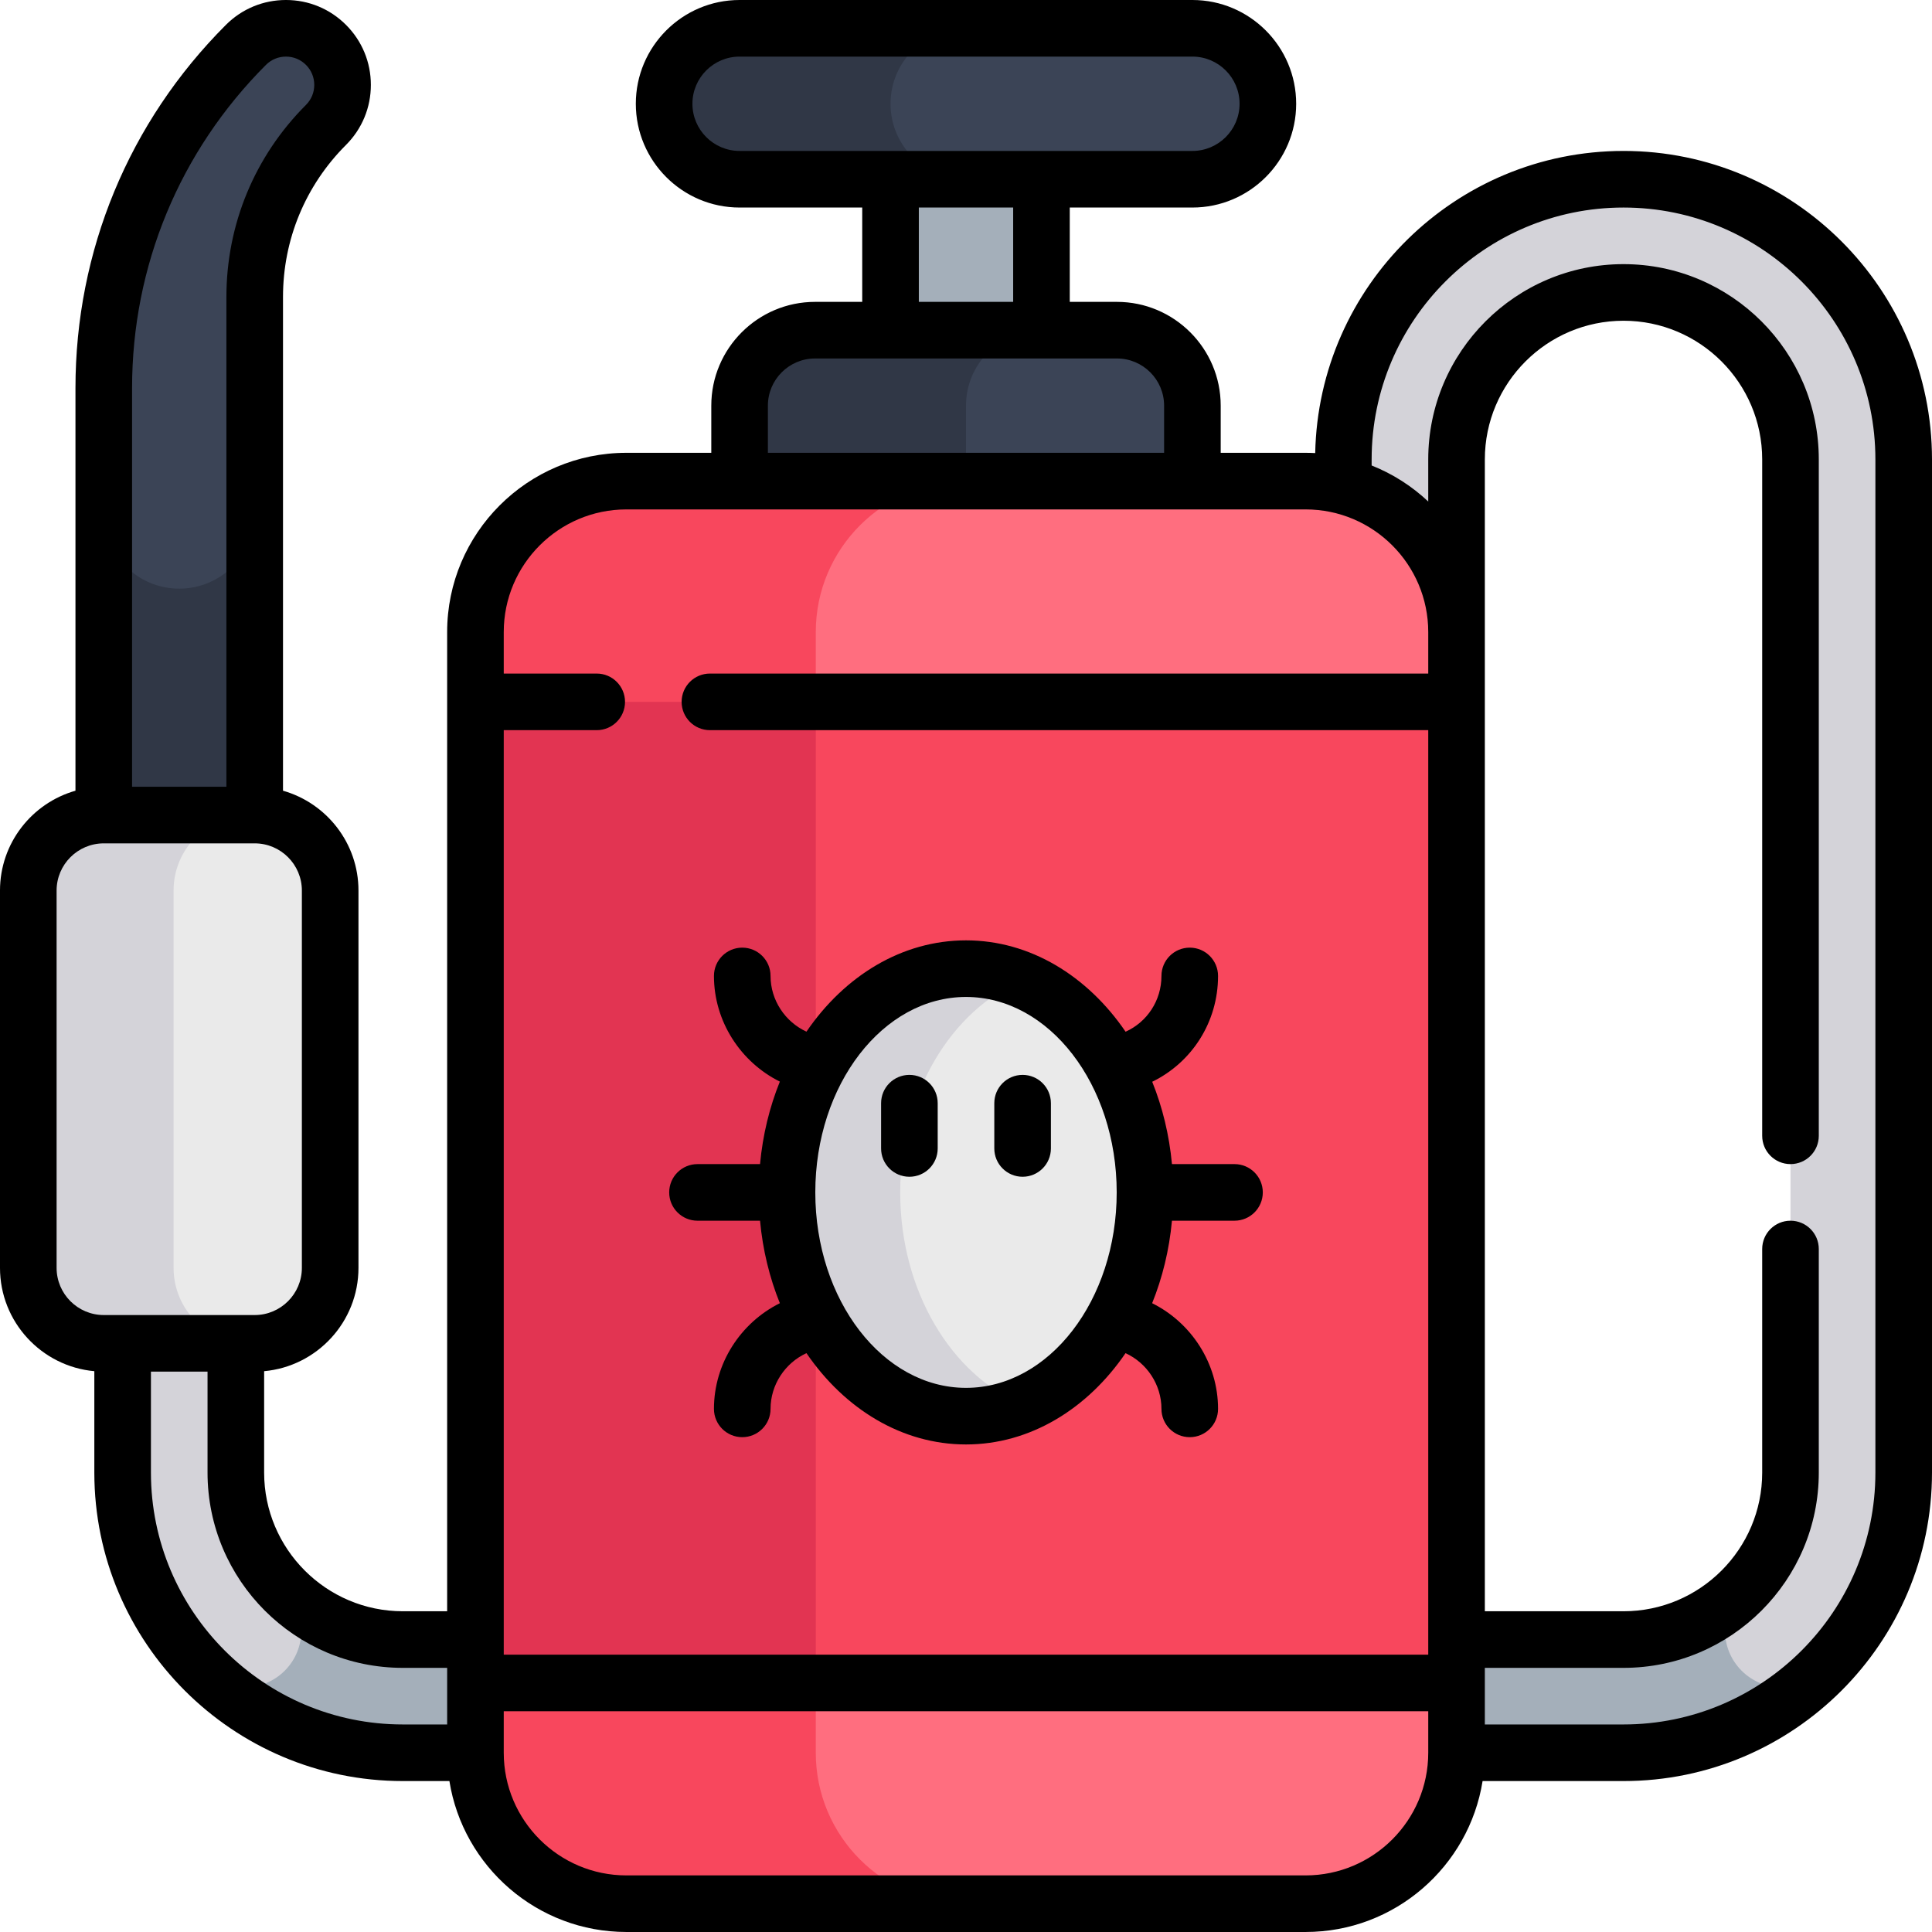 <svg id="Capa_1" enable-background="new 0 0 512 512" height="512" viewBox="0 0 512 512" width="512" xmlns="http://www.w3.org/2000/svg"><g><g><path d="m356 121.75v45.75h30v-45.75c0-24.439 19.811-44.25 44.25-44.25 24.439 0 44.25 19.811 44.25 44.25v268.5c0 24.439-19.811 44.25-44.25 44.25h-323.5c-24.439 0-44.25-19.811-44.25-44.25v-94.941h-30v94.941c0 41.007 33.243 74.25 74.25 74.25h323.5c41.007 0 74.25-33.243 74.25-74.25v-268.5c0-41.007-33.243-74.25-74.25-74.25-41.007 0-74.25 33.243-74.25 74.25z" fill="#d4d3d9"/></g><g><path d="m75.461 442.753c-5.858 5.858-15.355 5.858-21.213 0 13.436 13.436 31.998 21.747 52.502 21.747h323.5c20.504 0 39.066-8.311 52.503-21.747-5.858 5.858-15.355 5.858-21.213 0s-5.858-15.355 0-21.213c-8.008 8.008-19.07 12.96-31.289 12.96h-323.5c-12.219 0-23.282-4.953-31.289-12.96 5.856 5.857 5.856 15.355-.001 21.213z" fill="#a4afba"/></g><g><path d="m216.006 47.506h79.989v40h-79.989z" fill="#a4afba" transform="matrix(0 1 -1 0 323.506 -188.494)"/></g><g><path d="m296 87.5h-80c-11.046 0-20 8.954-20 20v84.853h120v-84.853c0-11.046-8.954-20-20-20z" fill="#3b4456"/></g><g><path d="m276 87.5h-60c-11.046 0-20 8.954-20 20v84.853h60v-84.853c0-11.046 8.954-20 20-20z" fill="#303746"/></g><g><path d="m316 47.5h-120c-11.046 0-20-8.954-20-20 0-11.046 8.954-20 20-20h120c11.046 0 20 8.954 20 20 0 11.046-8.954 20-20 20z" fill="#3b4456"/></g><g><path d="m236 27.5c0-11.046 8.954-20 20-20h-60c-11.046 0-20 8.954-20 20s8.954 20 20 20h60c-11.046 0-20-8.954-20-20z" fill="#303746"/></g><g><path d="m346 504.5h-180c-22.091 0-40-17.909-40-40v-297c0-22.091 17.909-40 40-40h180c22.091 0 40 17.909 40 40v297c0 22.091-17.909 40-40 40z" fill="#ff6e7f"/></g><g><path d="m216.191 464.5v-297c0-22.091 17.909-40 40-40h-90.191c-22.091 0-40 17.909-40 40v297c0 22.091 17.909 40 40 40h90.191c-22.091 0-40-17.909-40-40z" fill="#f8475d"/></g><g><path d="m126 186h260v260h-260z" fill="#f8475d"/></g><g><path d="m126 186h90.191v260h-90.191z" fill="#e23452"/></g><g><ellipse cx="256" cy="316" fill="#eaeaea" rx="47.437" ry="59.296"/></g><g><path d="m238.563 316c0-26.193 13.593-48.404 32.437-56.253-4.716-1.964-9.756-3.044-15-3.044-26.199 0-47.437 26.548-47.437 59.296s21.238 59.296 47.437 59.296c5.244 0 10.284-1.08 15-3.044-18.844-7.847-32.437-30.058-32.437-56.251z" fill="#d4d3d9"/></g><g><g><path d="m271 311.854c-4.142 0-7.5-3.357-7.5-7.5v-12c0-4.143 3.358-7.5 7.5-7.5s7.5 3.357 7.5 7.5v12c0 4.142-3.358 7.5-7.5 7.5z"/></g><g><path d="m241 311.854c-4.142 0-7.5-3.357-7.5-7.5v-12c0-4.143 3.358-7.5 7.5-7.5s7.5 3.357 7.5 7.5v12c0 4.142-3.358 7.5-7.5 7.5z"/></g></g><g><path d="m67.5 78.713v177.287h-40v-153.145c0-34.117 13.553-66.837 37.678-90.962 5.858-5.858 15.355-5.858 21.213 0 5.858 5.858 5.858 15.355 0 21.213-12.096 12.096-18.891 28.502-18.891 45.607z" fill="#3b4456"/></g><g><path d="m47.5 156c-11.046 0-20-8.954-20-20v120h40v-120c0 11.046-8.954 20-20 20z" fill="#303746"/></g><g><path d="m67.5 216h-40c-11.046 0-20 8.954-20 20v100c0 11.046 8.954 20 20 20h40c11.046 0 20-8.954 20-20v-100c0-11.046-8.954-20-20-20z" fill="#eaeaea"/></g><g><path d="m46 336v-100c0-11.046 8.954-20 20-20h-38.5c-11.046 0-20 8.954-20 20v100c0 11.046 8.954 20 20 20h38.5c-11.046 0-20-8.954-20-20z" fill="#d4d3d9"/></g><g><path d="m184.844 323.5h16.574c.717 7.765 2.53 15.13 5.251 21.862-10.389 5.16-17.466 15.951-17.466 28.003 0 4.143 3.358 7.5 7.5 7.5s7.5-3.357 7.5-7.5c0-6.435 3.879-12.179 9.517-14.765 10.085 14.771 25.293 24.195 42.279 24.195s32.194-9.425 42.28-24.196c5.638 2.586 9.517 8.331 9.517 14.766 0 4.143 3.358 7.5 7.5 7.5s7.5-3.357 7.5-7.5c0-12.051-7.077-22.843-17.467-28.003 2.722-6.732 4.534-14.098 5.251-21.863h16.574c4.142 0 7.5-3.357 7.5-7.5s-3.358-7.5-7.5-7.5h-16.574c-.716-7.748-2.521-15.1-5.233-21.82 10.484-5.104 17.448-15.791 17.448-28.045 0-4.143-3.358-7.5-7.5-7.5s-7.5 3.357-7.5 7.5c0 6.542-3.814 12.224-9.505 14.782-10.085-14.781-25.298-24.213-42.291-24.213-16.986 0-32.194 9.425-42.279 24.196-5.638-2.585-9.517-8.33-9.517-14.765 0-4.143-3.358-7.5-7.5-7.5s-7.5 3.357-7.5 7.5c0 12.05 7.077 22.843 17.466 28.002-2.722 6.732-4.534 14.098-5.252 21.863h-16.574c-4.142 0-7.5 3.357-7.5 7.5s3.359 7.501 7.501 7.501zm71.156-59.296c22.021 0 39.937 23.235 39.937 51.796s-17.916 51.796-39.937 51.796-39.937-23.235-39.937-51.796 17.916-51.796 39.937-51.796z"/><path d="m430.25 40c-44.514 0-80.806 35.768-81.707 80.07-.843-.045-1.69-.07-2.543-.07h-22.5v-12.5c0-15.163-12.336-27.5-27.5-27.5h-12.5v-25h32.5c15.164 0 27.5-12.337 27.5-27.5s-12.336-27.5-27.5-27.5h-120c-15.164 0-27.5 12.337-27.5 27.5s12.336 27.5 27.5 27.5h32.5v25h-12.5c-15.164 0-27.5 12.337-27.5 27.5v12.5h-22.5c-26.191 0-47.5 21.309-47.5 47.5v259.5h-11.75c-20.264 0-36.75-16.486-36.75-36.75v-26.869c13.996-1.268 25-13.061 25-27.381v-100c0-12.563-8.472-23.178-20-26.452v-130.835c0-15.225 5.929-29.537 16.694-40.303 4.25-4.25 6.59-9.9 6.59-15.91 0-6.011-2.341-11.66-6.59-15.909-4.249-4.25-9.9-6.591-15.91-6.591s-11.66 2.341-15.91 6.59c-25.713 25.713-39.874 59.901-39.874 96.265v106.693c-11.528 3.274-20 13.889-20 26.452v100c0 14.32 11.004 26.113 25 27.381v26.869c0 45.077 36.673 81.75 81.75 81.75h12.348c3.607 22.64 23.263 40 46.902 40h180c23.639 0 43.295-17.36 46.902-40h37.348c45.077 0 81.75-36.673 81.75-81.75v-268.5c0-45.077-36.673-81.75-81.75-81.75zm-246.75-12.5c0-6.893 5.607-12.5 12.5-12.5h120c6.893 0 12.5 5.607 12.5 12.5s-5.607 12.5-12.5 12.5h-120c-6.893 0-12.5-5.607-12.5-12.5zm60 27.5h25v25h-25zm-40 52.5c0-6.893 5.607-12.5 12.5-12.5h80c6.893 0 12.5 5.607 12.5 12.5v12.5h-105zm-37.5 27.5h180c17.92 0 32.5 14.579 32.5 32.5v11h-190.362c-4.142 0-7.5 3.357-7.5 7.5s3.358 7.5 7.5 7.5h190.362v245h-245v-245h24.638c4.142 0 7.5-3.357 7.5-7.5s-3.358-7.5-7.5-7.5h-24.638v-11c0-17.921 14.58-32.5 32.5-32.5zm-95.519-117.804c1.417-1.416 3.3-2.196 5.304-2.196 2.003 0 3.886.78 5.303 2.197 1.417 1.416 2.196 3.299 2.196 5.303 0 2.003-.78 3.887-2.197 5.304-13.598 13.598-21.087 31.678-21.087 50.909v129.787h-25v-105.645c0-32.358 12.601-62.778 35.481-85.659zm-55.481 318.804v-100c0-6.893 5.607-12.5 12.5-12.5h40c6.893 0 12.5 5.607 12.5 12.5v100c0 6.893-5.607 12.5-12.5 12.5h-40c-6.893 0-12.5-5.607-12.5-12.5zm25 54.25v-26.75h15v26.75c0 28.535 23.215 51.75 51.75 51.75h11.75v15h-11.75c-36.806 0-66.75-29.944-66.75-66.75zm306 106.75h-180c-17.92 0-32.5-14.579-32.5-32.5v-11h245v11c0 17.921-14.58 32.5-32.5 32.5zm151-106.75c0 36.806-29.944 66.75-66.75 66.75h-36.75v-15h36.75c28.535 0 51.75-23.215 51.75-51.75v-59.25c0-4.143-3.358-7.5-7.5-7.5s-7.5 3.357-7.5 7.5v59.25c0 20.264-16.486 36.75-36.75 36.75h-36.75v-305.25c0-20.264 16.486-36.75 36.75-36.75s36.75 16.486 36.75 36.75v179.25c0 4.143 3.358 7.5 7.5 7.5s7.5-3.357 7.5-7.5v-179.25c0-28.535-23.215-51.75-51.75-51.75s-51.75 23.215-51.75 51.75v11.156c-4.322-4.063-9.399-7.323-15-9.551v-1.605c0-36.806 29.944-66.75 66.75-66.75s66.75 29.944 66.75 66.75z"/></g></g></svg>